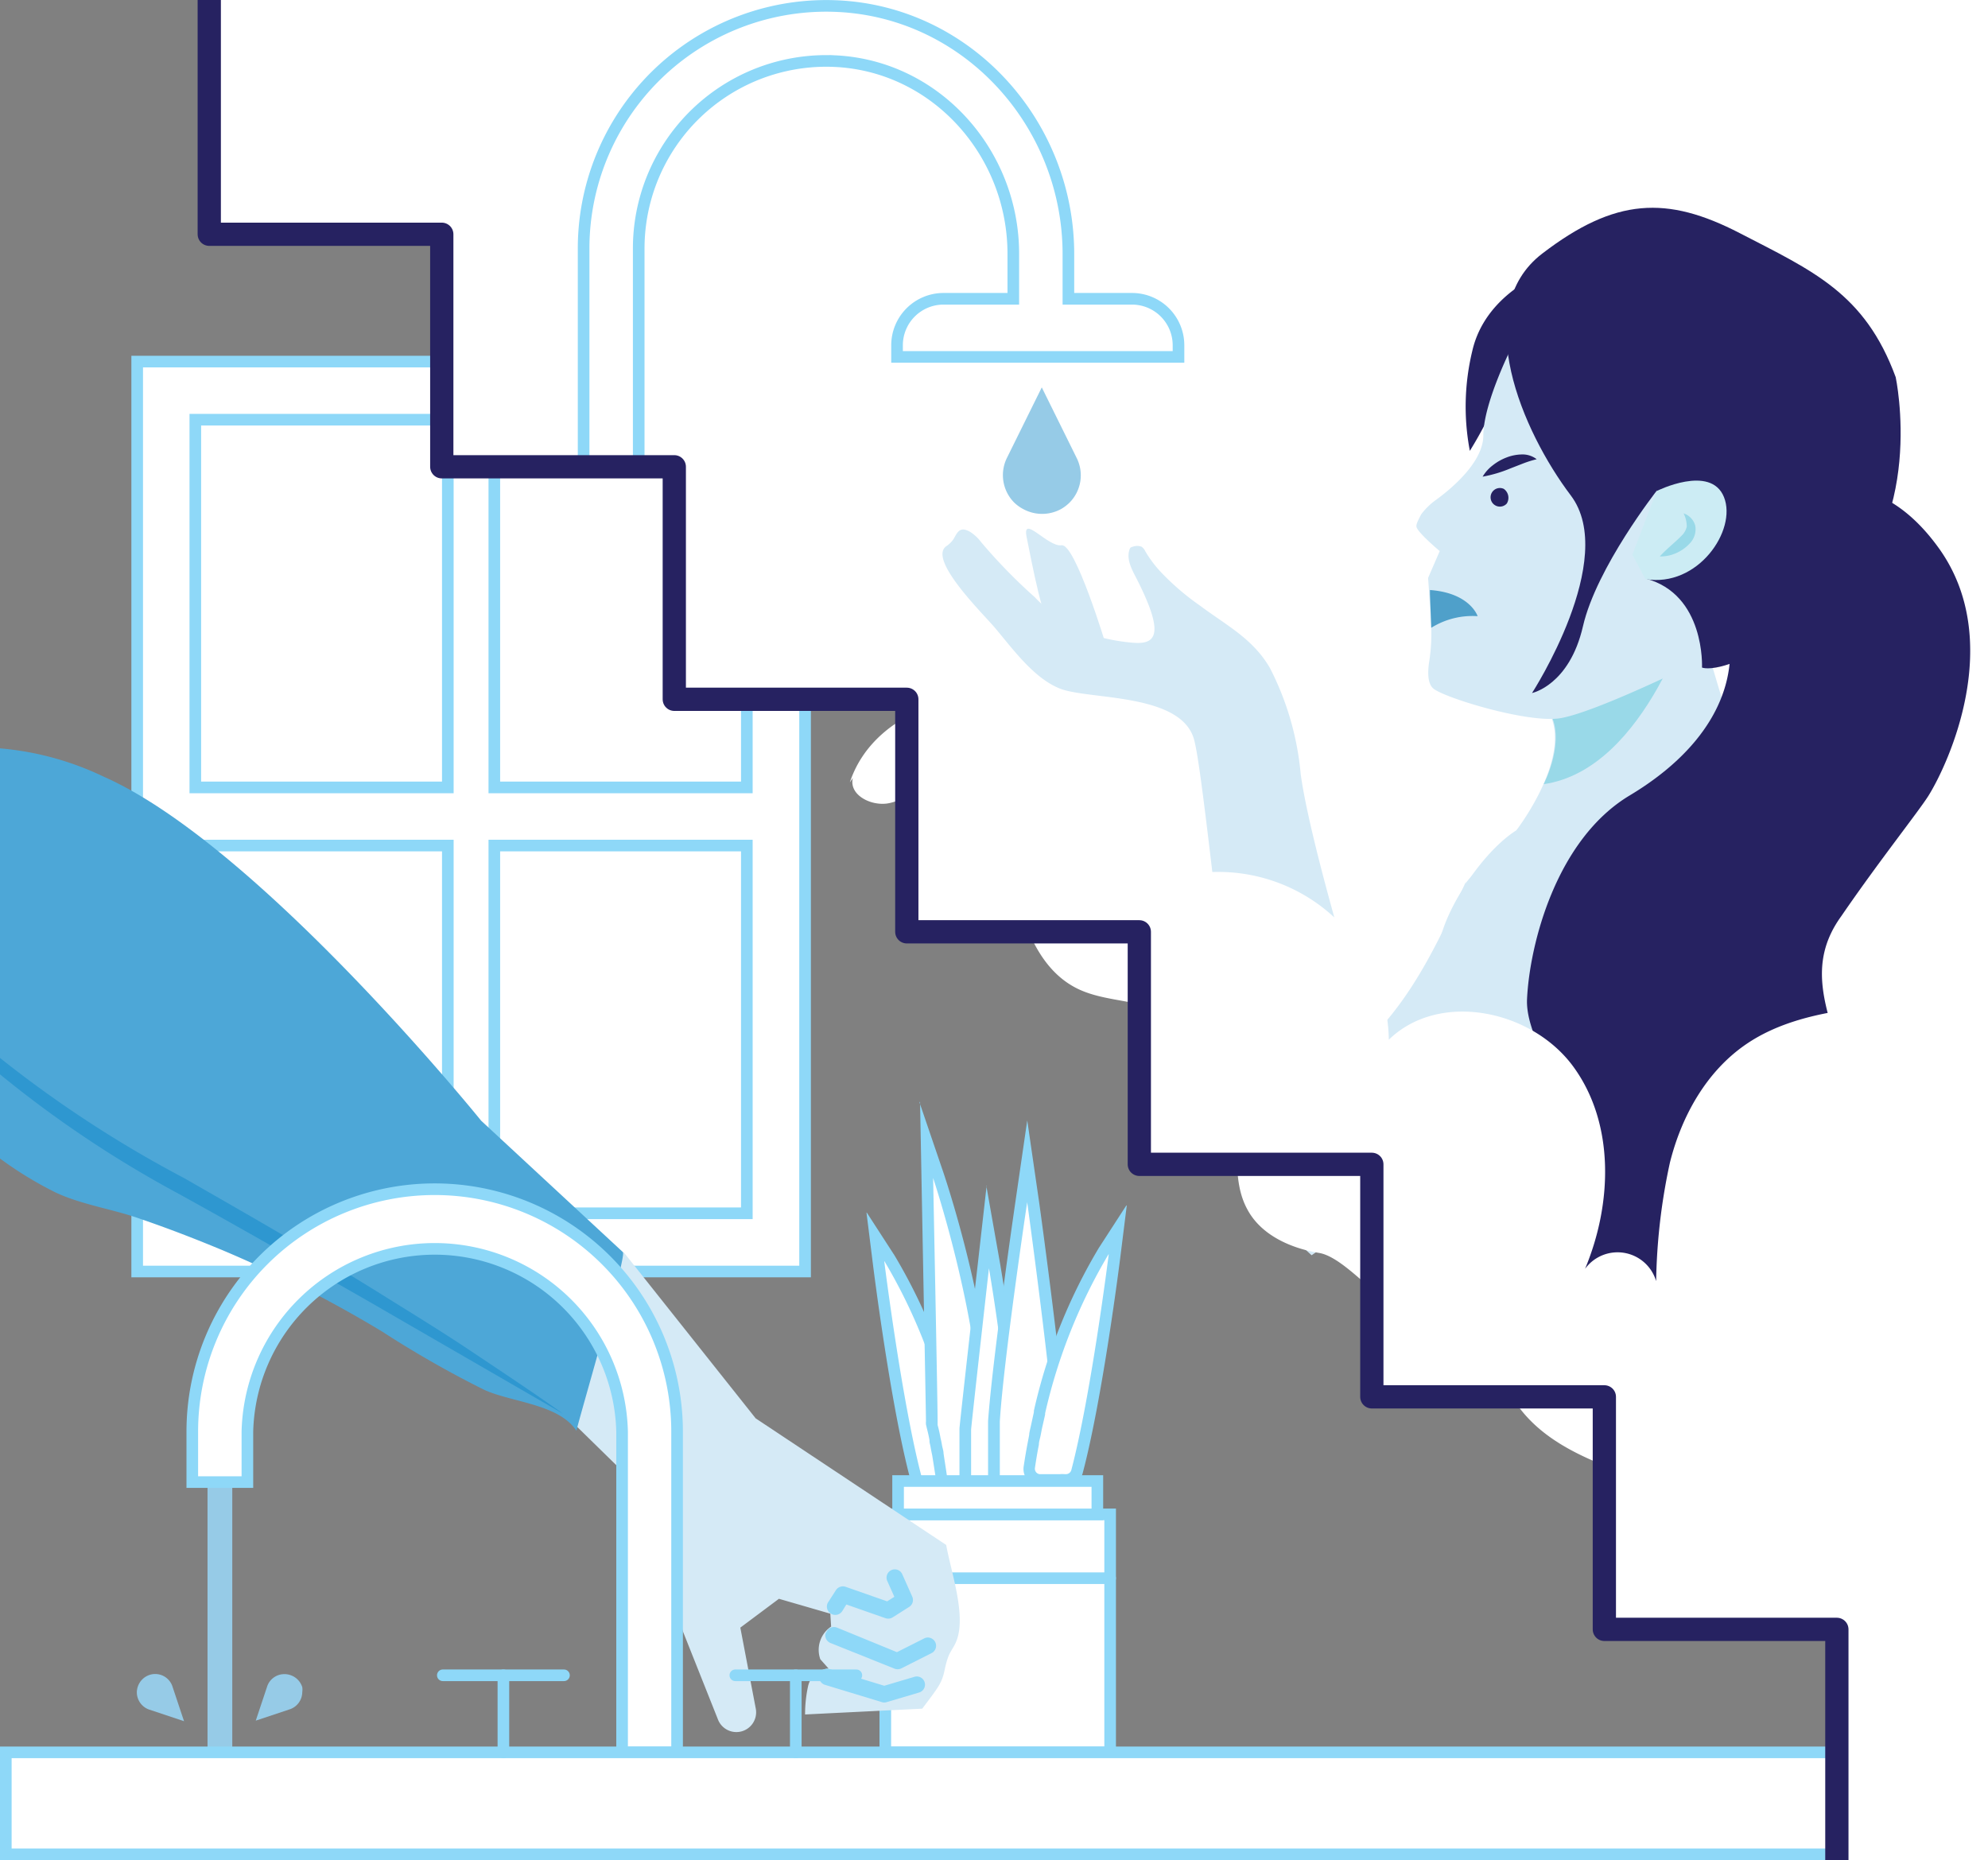 <svg xmlns="http://www.w3.org/2000/svg" viewBox="0 0 171 160">
  <rect x="0" y="0" width="171" height="160" fill="#808080" stroke="none"/>
  <defs>
    <style>
      .cls-1 {
        fill: #96cbe7;
      }

      .cls-2, .cls-3, .cls-8 {
        fill: #fff;
      }

      .cls-2, .cls-8 {
        stroke: #8ed8f8;
        stroke-miterlimit: 10;
      }

      .cls-2 {
        stroke-linecap: round;
      }

      .cls-4 {
        fill: #8ed8f8;
      }

      .cls-5 {
        fill: #d5eaf6;
      }

      .cls-6 {
        fill: #4da7d7;
      }

      .cls-7 {
        fill: #2e97d0;
      }

      .cls-9 {
        fill: #262261;
      }

      .cls-10 {
        fill: #99d9e8;
      }

      .cls-11 {
        fill: #ccecf4;
      }

      .cls-12 {
        fill: #4fa0ca;
      }

      .cls-13 {
        fill: none;
        stroke: #262261;
        stroke-linejoin: round;
        stroke-width: 2px;
      }
    </style>
  </defs>
  <g id="_2G" data-name="2G">
    <g>
      <path class="cls-1" d="M26,145.55A1.58,1.58,0,0,1,25,147l-3,1,1-3A1.56,1.56,0,0,1,24.47,144a1.49,1.49,0,0,1,.43.06A1.59,1.59,0,0,1,26,145.12,1.54,1.54,0,0,1,26,145.55Z"/>
      <rect class="cls-1" x="17.85" y="127.48" width="2.13" height="23.25"/>
      <path class="cls-1" d="M11.84,145.12a1.59,1.59,0,0,1,1.08-1.07,1.49,1.49,0,0,1,.43-.06,1.56,1.56,0,0,1,1.48,1.06l1,3-3-1a1.58,1.58,0,0,1-1.06-1.49A1.54,1.54,0,0,1,11.84,145.12Z"/>
      <g>
        <rect class="cls-2" x="11.8" y="31.1" width="57.45" height="78.27"/>
        <rect class="cls-2" x="16.8" y="36.1" width="21.72" height="31.63"/>
        <rect class="cls-2" x="42.52" y="36.1" width="21.72" height="31.63"/>
        <rect class="cls-2" x="16.8" y="72.73" width="21.72" height="31.63"/>
        <rect class="cls-2" x="42.52" y="72.73" width="21.72" height="31.63"/>
      </g>
      <g>
        <g>
          <path class="cls-3" d="M81.88,127.9h-.7l-.9,0H80l-.23,0a1,1,0,0,1-.94-.72c-1.7-6.37-3.22-18.5-3.24-18.62l-.27-2.17,1.19,1.83A48.08,48.08,0,0,1,82,122a1,1,0,0,0,0,.12l.27,1.24.13.6c0,.31.1.55.14.78.13.66.24,1.33.34,2a1,1,0,0,1-.82,1.09Z"/>
          <path class="cls-4" d="M76.08,108.49a47.22,47.22,0,0,1,5.45,13.66.41.41,0,0,1,0,.11h0l.28,1.24c0,.2.08.38.11.57s.1.55.15.8c.12.64.24,1.31.34,2a.47.47,0,0,1-.4.53h-.15c-.35,0-1.12,0-1.6,0a1.91,1.91,0,0,0-.4,0h-.12a.47.47,0,0,1-.46-.34c-1.7-6.42-3.22-18.57-3.22-18.57m-1.53-4.2.54,4.33c.06.5,1.54,12.29,3.25,18.69a1.46,1.46,0,0,0,1.42,1.09,1.63,1.63,0,0,0,.31,0h.21l.89,0,.71,0,.26,0a1.48,1.48,0,0,0,1.28-1.66c-.1-.66-.21-1.33-.35-2,0-.23-.08-.45-.13-.7v-.09c0-.19-.08-.39-.13-.6l-.27-1.25h0a.5.5,0,0,0,0-.12,47.59,47.59,0,0,0-5.58-14l-2.37-3.66Z"/>
        </g>
        <g>
          <path class="cls-3" d="M83.7,127.9l-1.17,0h-.59a1,1,0,0,1-1-.82c-.1-.64-.2-1.3-.31-2,0-.22-.09-.48-.13-.73l-.1-.49c-.09-.5-.18-.85-.26-1.18l-.07-.29v-.16c0-1.67-.39-21.1-.39-21.1L79.65,98l1,3c0,.12,4.06,12,4.26,21.93,0,1.4,0,2.73,0,4a1,1,0,0,1-1,1Z"/>
          <path class="cls-4" d="M80.21,101.16s4,11.83,4.23,21.78c0,1.39,0,2.72,0,4a.46.46,0,0,1-.47.46h0l-1.45,0-.52,0h-.07a.47.47,0,0,1-.47-.39c-.09-.65-.2-1.31-.3-2,0-.23-.1-.49-.14-.74s-.08-.41-.12-.58a11.19,11.19,0,0,0-.25-1.12l0-.23s0-.06,0-.1c0-1.67-.39-21.11-.39-21.11m-1.12-6.39.12,6.41c0,.2.37,19.45.39,21.11a1.31,1.31,0,0,0,0,.27l.06.26c.1.4.18.73.24,1.08l0,.08c0,.15.06.3.09.49s.1.53.15.77c.1.61.2,1.28.3,1.91a1.46,1.46,0,0,0,1.45,1.25h.59l1.15,0H84A1.47,1.47,0,0,0,85.45,127c0-1.24,0-2.56,0-4-.2-10-4.12-21.59-4.28-22.08l-2.07-6.07Z"/>
        </g>
        <g>
          <path class="cls-3" d="M84,127.9a1,1,0,0,1-1-1v-4c.11-1.29,1.49-13.52,1.55-14l.39-3.45.6,3.42c.09.5,2.15,12.35,1.75,18.09a1,1,0,0,1-1,.9Z"/>
          <path class="cls-4" d="M85.05,109s2.14,12.23,1.74,18a.47.47,0,0,1-.47.43H84a.47.47,0,0,1-.47-.47v-4c.11-1.21,1.55-14,1.55-14m-.21-7-.78,6.9c-.06.52-1.45,12.76-1.56,14v4.08A1.47,1.47,0,0,0,84,128.4h2.35A1.48,1.48,0,0,0,87.79,127c.4-5.81-1.67-17.71-1.75-18.22L84.84,102Z"/>
        </g>
        <g>
          <path class="cls-3" d="M86.45,127.9a1,1,0,0,1-1-1v-4.66c.32-5.28,2.34-18.85,2.37-19l.51-3.43.47,3.44c.11.79,2.67,19.35,2.59,23.66a1,1,0,0,1-1,.94Z"/>
          <path class="cls-4" d="M88.35,103.37s2.66,19.26,2.58,23.57a.47.47,0,0,1-.47.46h-4a.47.47,0,0,1-.46-.46v-4.66c.32-5.29,2.36-18.91,2.36-18.91m0-7-1,6.87c-.08.56-2,13.72-2.37,19v4.72a1.46,1.46,0,0,0,1.46,1.46h4a1.48,1.48,0,0,0,1.5-1.43c.08-4.35-2.48-23-2.59-23.74l-1-6.88Z"/>
        </g>
        <g>
          <path class="cls-3" d="M89.57,127.3h-.21a1,1,0,0,1-.83-1.1c.1-.69.21-1.36.34-2,0-.23.09-.47.13-.73s.09-.44.13-.65c0,0,.3-1.33.3-1.36A48.24,48.24,0,0,1,95,107.61l1.18-1.83L95.86,108c0,.12-1.54,12.25-3.23,18.62a1,1,0,0,1-.94.73,1.09,1.09,0,0,1-.25,0h-.27l-.91,0Z"/>
          <path class="cls-4" d="M95.37,107.88S93.85,120,92.15,126.45a.48.48,0,0,1-.46.35l-.12,0a1.91,1.91,0,0,0-.4,0c-.49,0-1.25,0-1.6,0h-.15a.47.47,0,0,1-.4-.53c.1-.68.21-1.35.34-2,0-.25.09-.5.15-.8s.07-.37.11-.57l.28-1.24h0a.41.41,0,0,1,0-.11,47.22,47.22,0,0,1,5.45-13.66m1.53-4.2-2.37,3.66a47.58,47.58,0,0,0-5.58,14l0,.12h0l-.27,1.24c-.05.22-.1.42-.13.62v.07l-.13.69c-.14.73-.25,1.4-.35,2.06a1.47,1.47,0,0,0,1.24,1.66l.3,0,.71,0,.89,0h.21a1.55,1.55,0,0,0,.31,0,1.47,1.47,0,0,0,1.42-1.1c1.7-6.4,3.19-18.19,3.25-18.69l.54-4.33Z"/>
        </g>
        <path class="cls-2" d="M95.49,150.73H76.15V130.26H95.49Z"/>
        <path class="cls-2" d="M77.25,130.26H94.39v-2.87H77.25Z"/>
        <line class="cls-2" x1="95.49" y1="135.75" x2="76.15" y2="135.75"/>
      </g>
      <g>
        <g>
          <path class="cls-5" d="M65,122l16.39,10.89c.39,2.28,1.84,6.29.79,8.46-.18.39-.46.74-.61,1.15-.43,1.14-.23,1.64-1,2.78-.39.58-.83,1.13-1.24,1.69l-10.08.5a11.27,11.27,0,0,1,.25-2.4,1.94,1.94,0,0,1,1.77-1.55l-.71-.8a2.41,2.41,0,0,1,.93-2.81l-.07-1.11L67,137.52,63.68,140,65,146.92a1.7,1.7,0,0,1-3.26.94l-3-7.54c-1.88-6.15-1.24-9.31-1.24-9.31l-1.31-1.87-7.7-7.54,5.15-13.9Z"/>
          <path class="cls-4" d="M70.47,144.1a.71.71,0,0,0,.49.82l4.9,1.49a.68.68,0,0,0,.4,0l2.8-.83a.7.7,0,1,0-.4-1.35l-2.6.77-4.69-1.43a.69.69,0,0,0-.88.47S70.48,144.08,70.47,144.1Z"/>
          <path class="cls-4" d="M71,140.53a.71.71,0,0,0,.43.79l5.49,2.2a.73.73,0,0,0,.58,0l2.69-1.36a.71.71,0,0,0-.64-1.26l-2.4,1.21L72,140a.71.71,0,0,0-.92.39A.5.5,0,0,0,71,140.53Z"/>
          <path class="cls-4" d="M71.14,138.05a.7.7,0,0,0,.32.74.71.71,0,0,0,1-.23l.34-.55,3.37,1.18a.73.73,0,0,0,.61-.07l1.42-.9a.7.7,0,0,0,.27-.88l-.86-1.93a.7.7,0,0,0-.93-.36.71.71,0,0,0-.36.94l.61,1.36-.62.39-3.57-1.25a.72.72,0,0,0-.84.29l-.64,1A.59.59,0,0,0,71.14,138.05Z"/>
        </g>
        <path class="cls-6" d="M49.58,123.07c-1.5-2.31-5.6-2.45-7.94-3.53a89.31,89.31,0,0,1-8.76-5,107.25,107.25,0,0,0-13.59-6.94c-2.39-1-4.82-1.94-7.28-2.78C9.7,104,7,103.62,4.76,102.56A32,32,0,0,1,0,99.65V64.37a25.61,25.61,0,0,1,8.93,2.44C22.25,72.7,41.39,96.4,41.39,96.4l12.19,11.3C53.93,108,49.83,121.94,49.58,123.07Z"/>
        <path class="cls-7" d="M0,92.41a96,96,0,0,0,15.14,10.15c5.6,3.08,11.13,6.27,16.68,9.44l16.61,9.6c-2.61-1.86-5.28-3.62-7.94-5.4s-5.4-3.44-8.11-5.14c-5.44-3.37-11-6.55-16.55-9.73A101.21,101.21,0,0,1,0,91Z"/>
      </g>
      <path class="cls-2" d="M53.51,150.73h4.73V123.14a20.85,20.85,0,0,0-41.7,0v4.34h4.74v-4.34a16.12,16.12,0,0,1,32.23,0Z"/>
      <rect class="cls-2" x="0.5" y="150.73" width="160.3" height="8.77"/>
      <g>
        <g>
          <line class="cls-2" x1="38.09" y1="144.1" x2="48.51" y2="144.1"/>
          <line class="cls-2" x1="43.3" y1="150.73" x2="43.3" y2="144.1"/>
        </g>
        <g>
          <line class="cls-2" x1="63.25" y1="144.1" x2="73.66" y2="144.1"/>
          <line class="cls-2" x1="68.45" y1="150.73" x2="68.45" y2="144.1"/>
        </g>
      </g>
      <polygon class="cls-3" points="18 -0.01 18 20 38 20 38 40 58 40 58 60 78 60 78 80 98 80 98 100 118 100 118 120 138 120 138 140 158 140 158 160 171 160 171 -0.01 18 -0.01"/>
      <path class="cls-8" d="M71.85.52C83.14.94,91.9,10.57,91.9,21.86V25.7h5.47a4,4,0,0,1,4,4v1H77.16v-1a4,4,0,0,1,4-4h6V21.82c0-8.67-6.64-16.13-15.3-16.56A16.13,16.13,0,0,0,54.94,21.35V40H50.2V21.35A20.87,20.87,0,0,1,71.85.52Z"/>
      <g>
        <path class="cls-5" d="M126.05,76c3.11-4.25,12-4.43,16.76-4.32a10.23,10.23,0,0,1,4.18.78,11.83,11.83,0,0,1,3.93,3.69c2.12,2.74,4.64,5.29,5.67,8.66a30.36,30.36,0,0,1,.86,10.49A39.33,39.33,0,0,1,155,108.19a18,18,0,0,1-8.54,9.61c-5.29,2.5-11.63,1.43-17-.94-4.08-1.82-8-4.5-10.13-8.4a53.65,53.65,0,0,1-2.56-6.28c-1.14-2.88-2.75-6-1.76-8.89.63-1.87,2.2-3.23,3.54-4.68,3.37-3.65,5.48-8.25,7.54-12.77"/>
        <g>
          <g>
            <path class="cls-9" d="M132.75,23.48s-5,1.83-6.11,6.71a20.35,20.35,0,0,0-.21,8.59,34.19,34.19,0,0,0,4.41-11S131.7,24.5,132.75,23.48Z"/>
            <path class="cls-5" d="M154.53,76.44a26.06,26.06,0,0,0-9.34-3.11,7.94,7.94,0,0,0-5.76,1.4c-5.11,4.07-11.38,10.16-14.64,9.09s1.57-9.82,5.64-12.4h0s5.34-6.89,2.47-10.68c0,0,5.24-2.84,12.47-10.13,0,0,4.06,14.71,5.75,18.31S154.53,76.44,154.53,76.44Z"/>
            <path class="cls-10" d="M133.2,61.14s5.79-1.51,12.49-9.28c0,0-4,14.31-12.91,15.59C132.78,67.45,134.81,63.55,133.2,61.14Z"/>
            <path class="cls-5" d="M121.84,45.32c.12.51,2,2.08,2,2.08l-1,2.31.07,1,.2,2.92c0,.12,0,.24,0,.37a15.32,15.32,0,0,1-.17,2.87c-.14.88-.17,1.94.37,2.37,1,.79,7.73,2.86,10.64,2.57s12.8-5.23,12.8-5.23l-1.42-5.12s5.76-3.11,4.78-6.18-6.78-1-6.78-1-.61-16.08-13.1-14.83c0,0-2.62,5.06-2.64,8,0,2.34-2.84,4.65-4.06,5.54a5.71,5.71,0,0,0-1.29,1.26C122,44.72,121.79,45.1,121.84,45.32Z"/>
            <path class="cls-9" d="M129.61,43.31a.8.8,0,1,1-.26-1.26A.94.94,0,0,1,129.61,43.31Z"/>
            <path class="cls-9" d="M131.78,59.61s7.47-11.53,3.33-17-8.72-16-2.45-20.8,10.72-5,17-1.75,10.74,5.15,13.4,12.38c0,0,2.75,12.81-5.73,19.44s-10.93,5.54-10.93,5.54.3-6.31-4.87-7.66l1-7.58s-5.2,6.61-6.37,11.69S131.78,59.61,131.78,59.61Z"/>
            <path class="cls-11" d="M142.51,42.23s4.64-2.32,5.78.53-2.25,7.81-6.76,7.05l-1.12-2.1Z"/>
            <path class="cls-12" d="M123.11,54,123,51.12c0-.12,0-.25,0-.37C126.46,51,127.1,53,127.1,53A6.69,6.69,0,0,0,123.11,54Z"/>
            <path class="cls-10" d="M142.77,47.86a3.2,3.2,0,0,0,1.37-.27,3.45,3.45,0,0,0,1.18-.82,1.75,1.75,0,0,0,.5-1.55,1.53,1.53,0,0,0-1-1.06,2.56,2.56,0,0,1,.27,1.13,1.55,1.55,0,0,1-.47.81C144.08,46.66,143.41,47.16,142.77,47.86Z"/>
            <g>
              <path class="cls-5" d="M95.14,55.52s-2.65-8.8-3.83-8.62-3.42-2.74-3-.69,1.45,7.7,2.3,8.06S95.14,55.52,95.14,55.52Z"/>
              <path class="cls-5" d="M120.19,96.88s-7.2-22.23-8.31-30.3a24.79,24.79,0,0,0-2.65-9.13c-1.48-2.54-3.75-3.66-6-5.35A21.76,21.76,0,0,1,100,49.36a10.21,10.21,0,0,1-1.48-1.93,1,1,0,0,0-.32-.4,1.07,1.07,0,0,0-.77,0,.56.56,0,0,0-.18.07.44.44,0,0,0-.1.19c-.29.89.28,1.82.67,2.59,2.32,4.6,1.68,5.55-.29,5.41a16.1,16.1,0,0,1-3.16-.56A12.84,12.84,0,0,1,89,51.36a46.6,46.6,0,0,1-4.6-4.72,3.65,3.65,0,0,0-.95-.89c-.88-.5-1.08,0-1.43.62a2.3,2.3,0,0,1-.65.63c-1.54,1.19,3.26,5.86,4.21,7,1.5,1.77,3.32,4.32,5.57,5.22,2.47,1,10.49.34,11.57,4.43s3.92,36.9,6.1,39.86a28.59,28.59,0,0,0,4,4.46S121.79,102,120.19,96.88Z"/>
            </g>
            <path class="cls-9" d="M131.25,115.4s-5.49-3.64.6-11.47-.72-13.32-.5-18,2.49-13.71,8.83-17.51,9.19-8.76,8.56-13.74a49.27,49.27,0,0,0,3.43-10.78l2.6-1.23s6.27-3.49,12,4.48.82,18.56-.9,21.31c-.86,1.36-4.31,5.7-7.48,10.33-6.1,8.4,7.07,15.3-1.31,31.65S131.25,115.4,131.25,115.4Z"/>
          </g>
          <path class="cls-9" d="M127.53,41a11.37,11.37,0,0,0,2.39-.71l1.08-.42a9.17,9.17,0,0,1,1.18-.37,2,2,0,0,0-1.31-.41,3.83,3.83,0,0,0-1.31.27,4.43,4.43,0,0,0-1.14.65A3.4,3.4,0,0,0,127.53,41Z"/>
        </g>
      </g>
      <path class="cls-3" d="M73.1,67.3c2.15-6.58,11.36-9.24,17.09-5.37s7,12.63,3.27,18.44a14.66,14.66,0,0,1,26,9.06c4.35-4.23,12.31-2.57,15.88,2.33s3.34,11.79,1,17.38a3.46,3.46,0,0,1,6.12,3A51.59,51.59,0,0,1,143.64,100c1-4,3.13-7.82,6.51-10.15,2.81-1.94,6.27-2.7,9.65-3.13a27,27,0,0,1,11.2.55v53.61a12.23,12.23,0,0,1-1.92.12c-8.23-.11-14.18-7.68-21.58-11.29-6.07-3-13.95-3.77-17.44-9.55-2.21-3.66-2.35-4-6.11-6a3.88,3.88,0,0,0-2-.73c-2.47-.29-6-5.25-8.49-5.66s-5-1.56-6.16-3.73c-1.41-2.56-.65-5.74-1-8.64a10.94,10.94,0,0,0-7.5-8.8c-2-.62-4.25-.63-6.16-1.58-3.54-1.77-4.83-6.1-5.7-10-.77-3.42-2.56-7.71-6.06-7.46-1.53.11-2.84,1.16-4.34,1.51s-3.55-.65-3.18-2.15"/>
      <path class="cls-1" d="M87.24,43.23a3.35,3.35,0,0,1-.63-3.84l3-6.07,3,6.07A3.33,3.33,0,0,1,92,43.23a3.52,3.52,0,0,1-.74.56,3.39,3.39,0,0,1-3.24,0A3.33,3.33,0,0,1,87.24,43.23Z"/>
      <polyline class="cls-13" points="18 -0.01 18 20.15 38 20.15 38 40.15 58 40.15 58 60.15 78 60.15 78 80.15 98 80.15 98 100.15 118 100.15 118 120.15 138 120.15 138 140.15 158 140.15 158 160"/>
    </g>
  </g>
</svg>
